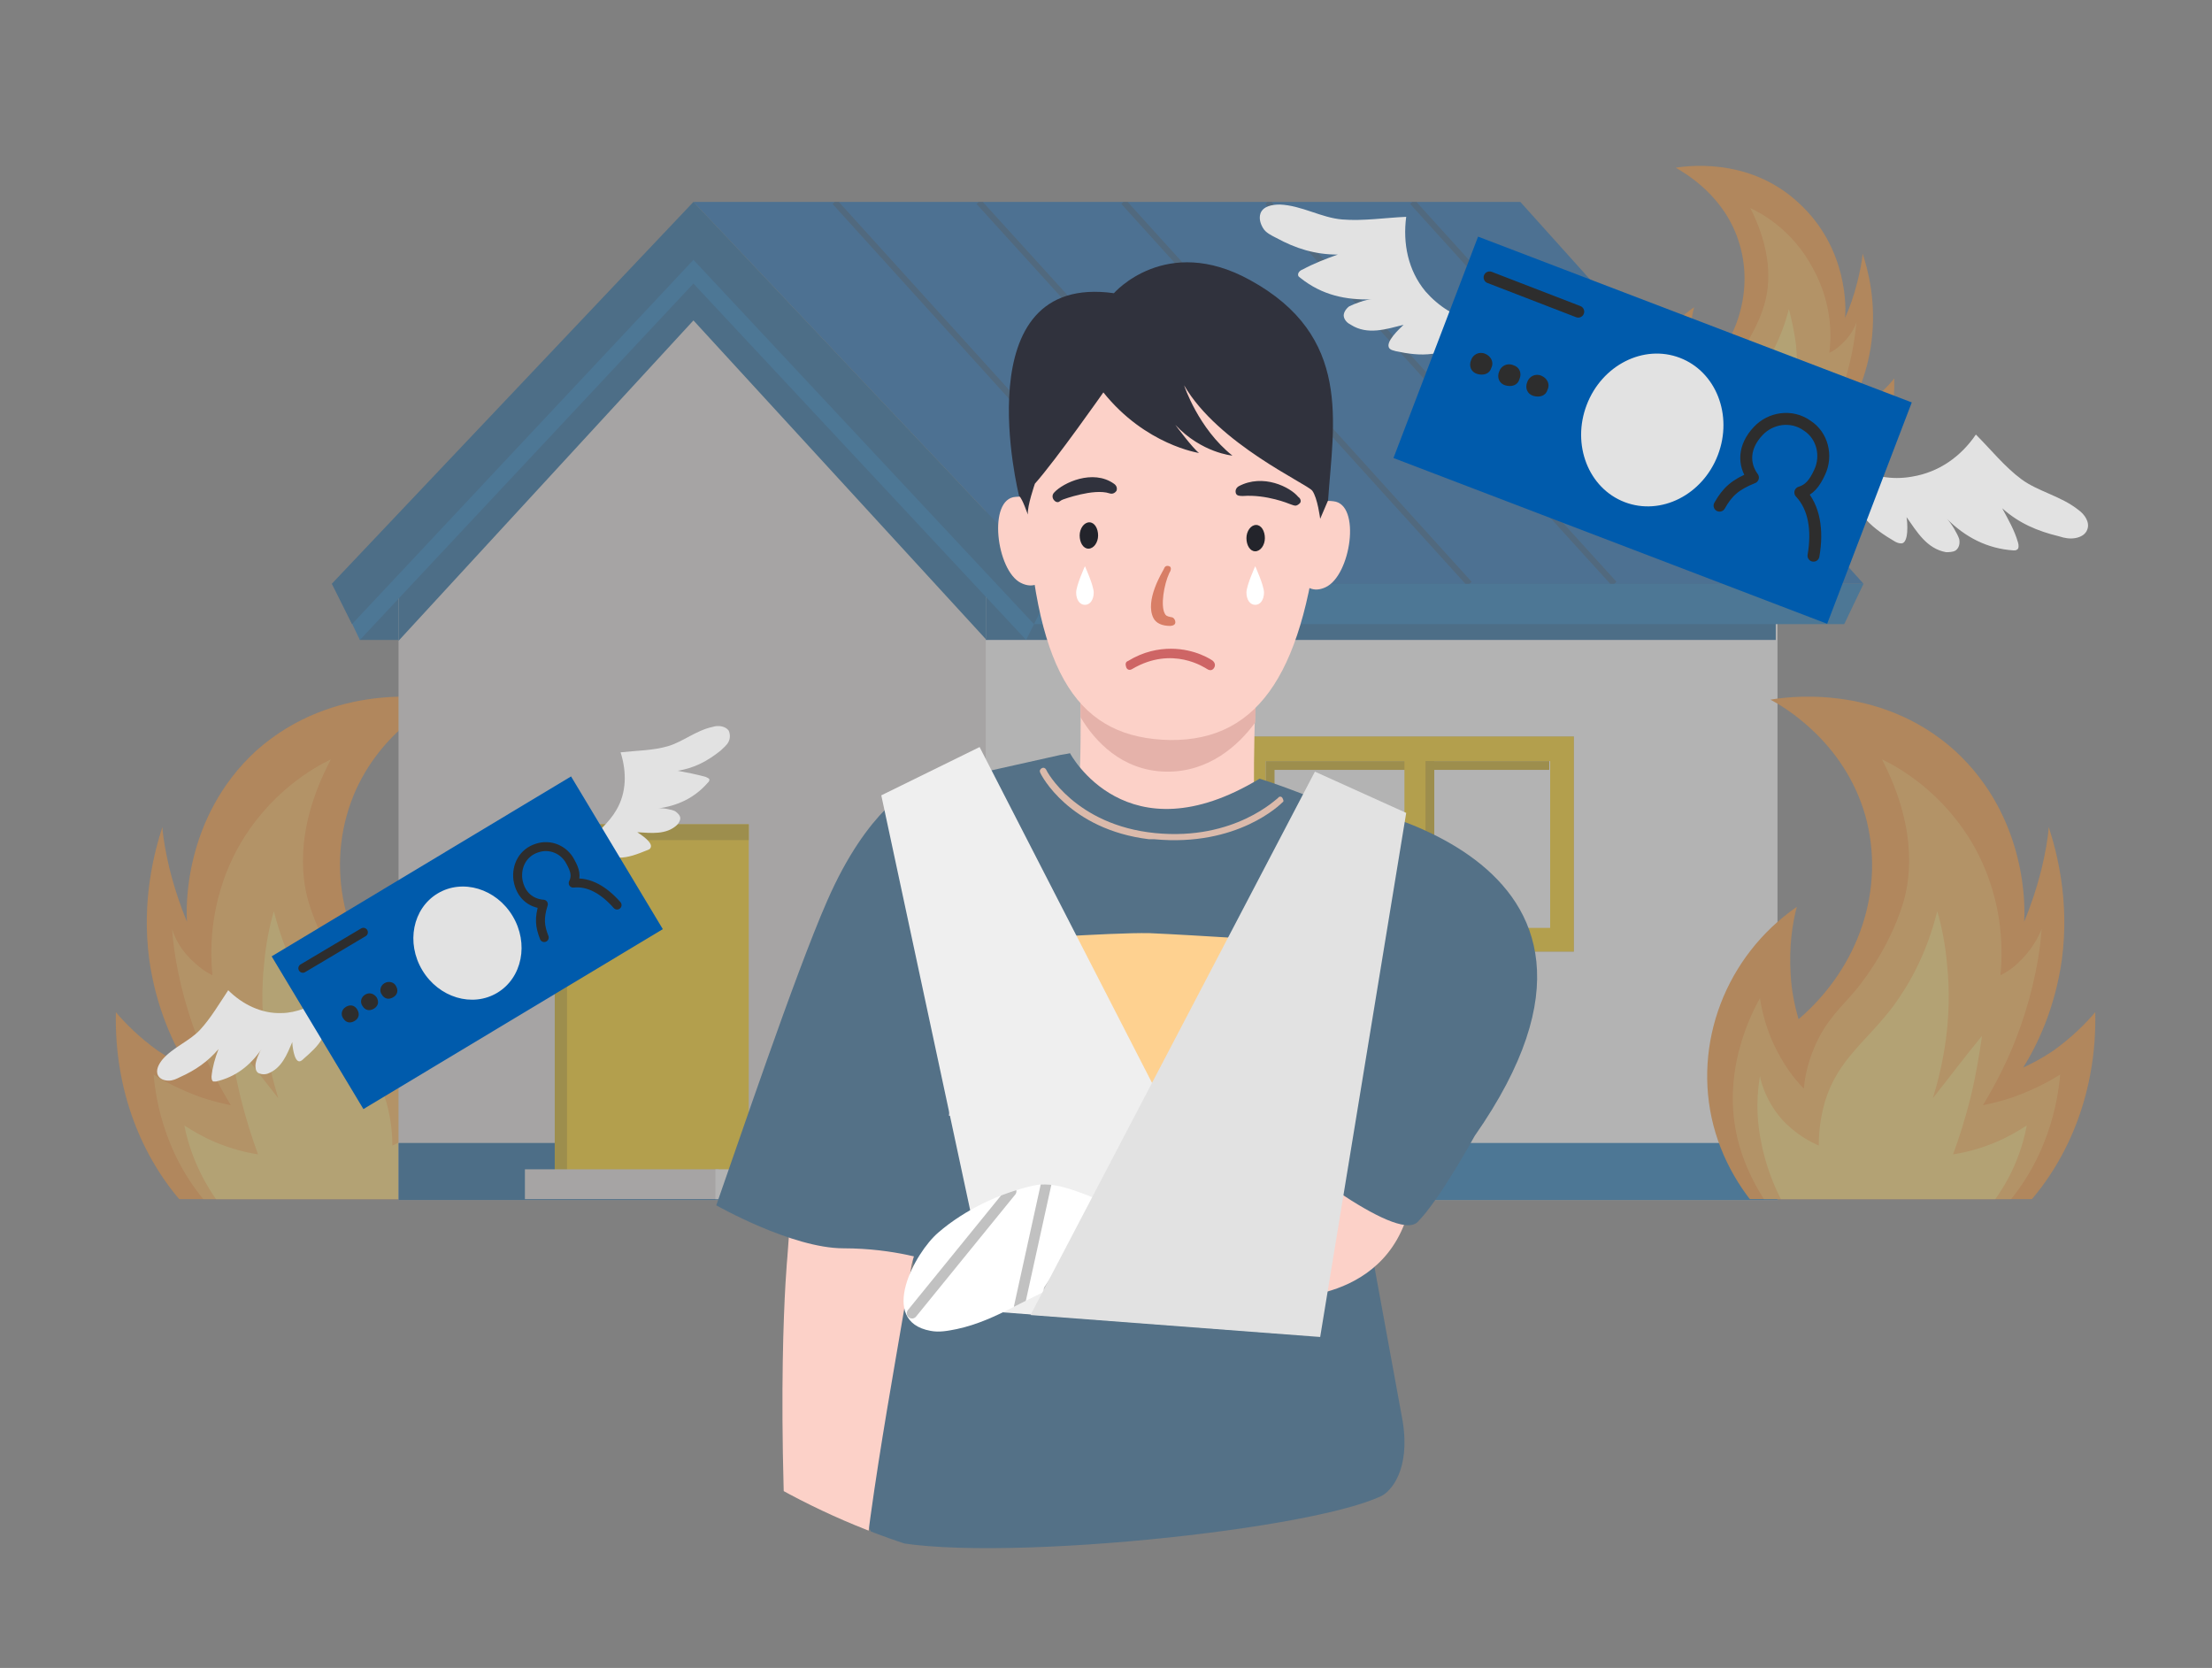 <?xml version="1.0" encoding="utf-8"?>
<!-- Generator: Adobe Illustrator 27.8.1, SVG Export Plug-In . SVG Version: 6.00 Build 0)  -->
<svg version="1.1" id="a" xmlns="http://www.w3.org/2000/svg" xmlns:xlink="http://www.w3.org/1999/xlink" x="0px" y="0px"
	 viewBox="0 0 252 190" style="enable-background:new 0 0 252 190;" xml:space="preserve">
<rect x="0" y="0" width="252" height="190" fill="#808080" stroke="none"/>
<style type="text/css">
	.st0{opacity:0.4;}
	.st1{clip-path:url(#SVGID_00000112612374738611722350000016144688878801555343_);}
	.st2{fill:#F99028;}
	.st3{fill:#FFAF41;}
	.st4{fill:#FFD562;}
	.st5{fill:#005391;}
	.st6{fill:#FFFFFF;}
	.st7{fill:#DEDAD9;}
	.st8{fill:#005BAC;}
	.st9{fill:#0068B5;}
	.st10{fill:#B8B4B3;}
	.st11{fill:#FFCC00;}
	.st12{fill:#C9A200;}
	.st13{opacity:0.5;clip-path:url(#SVGID_00000061431819817543932820000014818587229402592427_);}
	.st14{fill:none;stroke:#162F47;stroke-width:0.683;stroke-miterlimit:10;}
	.st15{clip-path:url(#SVGID_00000060713366133364943590000011529631753146975139_);}
	.st16{fill:#E2E2E2;}
	.st17{fill:#2D2D2D;}
	.st18{fill:none;stroke:#2D2D2D;stroke-width:1.36;stroke-linecap:round;stroke-linejoin:round;}
	.st19{fill:none;stroke:#2D2D2D;stroke-width:1.02;stroke-linecap:round;stroke-linejoin:round;}
	.st20{clip-path:url(#SVGID_00000146488307338041106240000006776035815062554262_);}
	.st21{fill:#FCD1C8;}
	.st22{fill:#E5B2AA;}
	.st23{fill:#23242B;}
	.st24{fill:#30323D;}
	.st25{fill:#D87E66;}
	.st26{fill:#CE6565;}
	.st27{fill-rule:evenodd;clip-rule:evenodd;fill:#547187;}
	.st28{fill:#DBBAAB;}
	.st29{fill:#FED190;}
	.st30{fill:#547187;}
	.st31{fill:#D4D4DD;}
	.st32{fill:#EFEFEF;}
	.st33{clip-path:url(#SVGID_00000048498336904434916190000000339000804065124489_);}
	.st34{fill:none;stroke:#C1C1C1;stroke-width:1.19;stroke-linecap:round;stroke-linejoin:round;}
</style>
<g class="st0">
	<g>
		<defs>
			<rect id="SVGID_1_" x="-2.5" y="73.5" width="85.2" height="63.1"/>
		</defs>
		<clipPath id="SVGID_00000176012163552270921950000009662469778013935038_">
			<use xlink:href="#SVGID_1_"  style="overflow:visible;"/>
		</clipPath>
		<g style="clip-path:url(#SVGID_00000176012163552270921950000009662469778013935038_);">
			<path class="st2" d="M50.3,79.7c-1.5,0.8-8.5,4.8-10.8,13.2c-2.3,8.2,0.7,17.2,7.5,23.2c0.4-1.4,0.8-3.1,0.9-5.1
				c0.2-3.2-0.2-5.8-0.7-7.7c8.1,5.6,11.9,15.6,9.5,24.9c-2.4,9.2-10.5,16.3-18.8,16.8c-11.9,0.8-25.1-11.7-24.7-29.7
				c1.1,1.3,2.7,2.9,4.8,4.4c1.2,0.8,2.3,1.4,3.4,1.9c-1.5-2.4-3.6-6.6-4.4-12.3c-0.9-6.8,0.6-12.3,1.5-15.1c0.1,1.4,0.4,3,0.8,4.7
				c0.6,2.4,1.3,4.4,2,6.1c-0.1-1.3-0.5-11.8,7.9-19.5C38.1,77.6,49.1,79.5,50.3,79.7L50.3,79.7z"/>
			<path class="st3" d="M51.5,113.7c-0.2,1.3-0.6,3.1-1.5,5.1c-1.1,2.4-2.4,4.1-3.5,5.2c-0.1-1.2-0.4-2.8-1.2-4.7
				c-1.3-3.1-3.2-4.7-4.7-6.5c0,0-3.7-4.3-5.4-9.9c-0.6-2-2-7.9,2.5-16.4c-1.9,0.9-7.1,3.8-10.6,10.1c-3.5,6.4-3.1,12.4-2.9,14.5
				c-0.6-0.3-1.4-0.8-2.1-1.5c-1.5-1.3-2.2-2.8-2.5-3.8c0.2,2.9,0.9,6.8,2.4,11.1c1.3,3.7,2.9,6.7,4.3,9c-1-0.2-2.2-0.5-3.4-0.9
				c-2.2-0.8-4-1.7-5.4-2.6c0.2,2.5,1.2,10.1,7.5,16.2c2.1,2.1,7,6.8,13.7,6.4c7.8-0.5,13.2-7.7,15.2-13.7
				C56.5,122.6,52.2,115,51.5,113.7L51.5,113.7z"/>
			<path class="st4" d="M51.5,122.6c-0.2,1-0.8,2.9-2.5,4.8c-1.6,1.8-3.4,2.7-4.3,3.1c0-1.1-0.1-2.9-0.7-5
				c-1.5-4.9-4.8-6.9-7.8-10.9c-1.6-2.2-3.7-5.6-5-10.8c-0.5,1.7-0.9,3.7-1.1,5.9c-0.7,6.4,0.5,11.8,1.6,15.4
				c-1.9-2.4-3.7-4.8-5.6-7.1c0.3,2.1,0.7,4.5,1.3,7c0.6,2.4,1.3,4.6,2,6.5c-1.3-0.2-3-0.6-4.9-1.4c-1.4-0.6-2.6-1.3-3.5-1.9
				c0.4,2.1,1.5,5.7,4.2,9.2c1.2,1.5,6.6,8.5,13.7,7.6c7.3-0.9,11.4-9.5,12.4-15.1C52,126.9,51.8,124.4,51.5,122.6L51.5,122.6z"/>
		</g>
	</g>
	<g>
		<g>
			<g>
				<g>
					<rect x="41" y="67.8" class="st5" width="21.8" height="5.1"/>
					<g>
						<g>
							<polygon class="st6" points="202.5,60.9 202.5,136.7 108.1,136.7 108.1,60.9 112,58.5 114.1,57.1 154.3,26.4 187.3,57.1 
															"/>
							<polygon class="st5" points="202.3,63.1 202.3,72.9 112.3,72.9 112.3,58 195.2,58 							"/>
							<polygon class="st7" points="112.3,136.7 45.4,136.7 45.4,60.9 77.9,26.4 112.3,60.9 							"/>
							<polygon class="st5" points="45.4,73 79,36.5 112.3,72.8 112.3,67 93.6,45.1 78.9,29.8 77.5,31.1 76.8,32.6 45.4,67.2 
															"/>
						</g>
						<polygon class="st8" points="120.1,66.5 79,23 173.2,23 212.3,66.5 						"/>
						<polygon class="st9" points="212.3,66.5 210.1,71.1 117.8,71.1 118,66.5 						"/>
						<polygon class="st9" points="119.2,68.3 81.4,27.8 79.9,24.8 79,25.7 78.1,24.8 76.6,27.8 38.8,68.3 41,72.9 79,32.3 
							116.9,72.9 						"/>
						<polygon class="st5" points="120.1,66.5 79,23 37.8,66.5 40.1,71.1 79,29.6 117.8,71.1 						"/>
					</g>
					<g>
						<g>
							<rect x="108.1" y="130.2" class="st9" width="94.4" height="6.5"/>
							<rect x="45.4" y="130.2" class="st5" width="66.9" height="6.5"/>
						</g>
					</g>
				</g>
				<rect x="141.4" y="83.9" class="st10" width="37.9" height="24.5"/>
				<rect x="141.4" y="83.9" class="st11" width="37.9" height="24.5"/>
				<rect x="144.2" y="86.7" class="st6" width="32.4" height="19"/>
				<polygon class="st12" points="145.2,87.7 176.5,87.7 176.5,86.7 144.2,86.7 144.2,105.7 145.2,105.7 				"/>
				<rect x="161" y="86.7" class="st12" width="2.4" height="19"/>
				<rect x="160" y="84.9" class="st11" width="2.4" height="22.1"/>
				<rect x="63.2" y="93.9" class="st11" width="22.1" height="42"/>
				<polygon class="st12" points="64.6,95.7 85.3,95.7 85.3,93.9 63.2,93.9 63.2,136 64.6,136 				"/>
				<g>
					<rect x="59.8" y="133.2" class="st7" width="22.1" height="3.4"/>
					<rect x="81.5" y="133.2" class="st6" width="4.1" height="3.4"/>
				</g>
			</g>
		</g>
		<g>
			<defs>
				<polygon id="SVGID_00000058552832283124429500000003774005831679000960_" points="120.1,66.5 79,23 173.2,23 212.3,66.5 				"/>
			</defs>
			<clipPath id="SVGID_00000111870332668102096290000003333556205060530307_">
				<use xlink:href="#SVGID_00000058552832283124429500000003774005831679000960_"  style="overflow:visible;"/>
			</clipPath>
			<g style="opacity:0.5;clip-path:url(#SVGID_00000111870332668102096290000003333556205060530307_);">
				<line class="st14" x1="95.1" y1="23" x2="134.5" y2="66.5"/>
				<line class="st14" x1="111.5" y1="23" x2="151" y2="66.5"/>
				<line class="st14" x1="128" y1="23" x2="167.4" y2="66.5"/>
				<line class="st14" x1="144.4" y1="23" x2="183.9" y2="66.5"/>
				<line class="st14" x1="160.9" y1="23" x2="200.3" y2="66.5"/>
			</g>
		</g>
	</g>
	<path class="st2" d="M190.9,19.1c1,0.6,5.7,3.2,7.3,8.8c1.6,5.5-0.4,11.6-5.1,15.6c-0.3-0.9-0.5-2.1-0.6-3.4
		c-0.1-2.1,0.2-3.9,0.5-5.1c-5.4,3.7-8,10.5-6.4,16.7c1.6,6.2,7,10.9,12.6,11.3c8,0.5,16.9-7.8,16.6-19.9c-0.7,0.9-1.8,2-3.2,2.9
		c-0.8,0.5-1.6,1-2.3,1.3c1-1.6,2.4-4.5,2.9-8.3c0.6-4.6-0.4-8.3-1-10.1c-0.1,1-0.3,2-0.6,3.2c-0.4,1.6-0.9,3-1.4,4.1
		c0.1-0.9,0.4-7.9-5.3-13.1C199.1,17.7,191.7,19,190.9,19.1L190.9,19.1z"/>
	<path class="st3" d="M190.2,42c0.1,0.9,0.4,2.1,1,3.4c0.7,1.6,1.6,2.8,2.3,3.5c0.1-0.8,0.3-1.9,0.8-3.2c0.9-2.1,2.1-3.2,3.1-4.4
		c0,0,2.5-2.9,3.6-6.6c0.4-1.4,1.3-5.3-1.6-11c1.3,0.6,4.8,2.5,7.1,6.8c2.4,4.3,2.1,8.3,1.9,9.7c0.4-0.2,0.9-0.5,1.4-1
		c1-0.9,1.5-1.9,1.7-2.5c-0.2,2-0.6,4.6-1.6,7.5c-0.9,2.5-1.9,4.5-2.9,6c0.7-0.1,1.4-0.3,2.3-0.6c1.5-0.5,2.7-1.1,3.6-1.7
		c-0.1,1.7-0.8,6.8-5,10.9c-1.4,1.4-4.7,4.6-9.2,4.3c-5.2-0.3-8.9-5.2-10.2-9.2C186.8,48,189.7,42.9,190.2,42L190.2,42z"/>
	<path class="st4" d="M190.2,48c0.1,0.7,0.6,2,1.6,3.2c1.1,1.2,2.2,1.8,2.9,2c0-0.8,0.1-2,0.5-3.4c1-3.3,3.2-4.7,5.2-7.3
		c1.1-1.5,2.5-3.8,3.4-7.3c0.3,1.2,0.6,2.5,0.8,4c0.4,4.3-0.3,7.9-1.1,10.3c1.3-1.6,2.5-3.2,3.8-4.8c-0.2,1.4-0.5,3-0.9,4.7
		c-0.4,1.6-0.9,3.1-1.4,4.4c0.9-0.1,2-0.4,3.3-1c0.9-0.4,1.7-0.9,2.3-1.3c-0.3,1.4-1,3.8-2.8,6.2c-0.8,1-4.5,5.7-9.2,5.1
		c-4.9-0.6-7.7-6.4-8.4-10.1C189.8,50.8,189.9,49.1,190.2,48L190.2,48z"/>
	<g>
		<defs>
			<rect id="SVGID_00000129907435777310947410000009029790016471649413_" x="169.3" y="73.5" width="85.2" height="63.1"/>
		</defs>
		<clipPath id="SVGID_00000069366504690351724500000004052752294056670111_">
			<use xlink:href="#SVGID_00000129907435777310947410000009029790016471649413_"  style="overflow:visible;"/>
		</clipPath>
		<g style="clip-path:url(#SVGID_00000069366504690351724500000004052752294056670111_);">
			<path class="st2" d="M201.7,79.7c1.5,0.8,8.4,4.8,10.8,13.2c2.3,8.2-0.6,17.2-7.6,23.2c-0.4-1.4-0.8-3.1-0.9-5.1
				c-0.2-3.2,0.2-5.8,0.7-7.7c-8.1,5.6-11.9,15.6-9.5,24.9c2.4,9.2,10.5,16.3,18.8,16.8c11.9,0.8,25.1-11.7,24.7-29.7
				c-1.1,1.3-2.7,2.9-4.8,4.4c-1.2,0.8-2.3,1.4-3.4,1.9c1.5-2.4,3.6-6.6,4.4-12.3c0.9-6.8-0.6-12.3-1.5-15.1c-0.1,1.4-0.4,3-0.8,4.7
				c-0.6,2.4-1.3,4.4-2,6.1c0.1-1.3,0.5-11.8-7.9-19.5C213.9,77.6,202.9,79.5,201.7,79.7L201.7,79.7z"/>
			<path class="st3" d="M200.5,113.7c0.2,1.3,0.6,3.1,1.5,5.1c1.1,2.4,2.4,4.1,3.5,5.2c0.1-1.2,0.4-2.8,1.2-4.7
				c1.3-3.1,3.2-4.7,4.7-6.5c0,0,3.7-4.3,5.4-9.9c0.6-2,2-7.9-2.4-16.4c1.9,0.9,7.1,3.8,10.6,10.1c3.5,6.4,3.1,12.4,2.9,14.5
				c0.6-0.3,1.4-0.8,2.1-1.5c1.4-1.3,2.2-2.8,2.6-3.8c-0.2,2.9-0.9,6.8-2.4,11.1c-1.3,3.7-2.9,6.7-4.3,9c1-0.2,2.2-0.5,3.4-0.9
				c2.2-0.8,4-1.7,5.4-2.6c-0.2,2.5-1.2,10.1-7.4,16.2c-2.1,2.1-7,6.8-13.7,6.4c-7.8-0.5-13.2-7.7-15.2-13.7
				C195.5,122.6,199.8,115,200.5,113.7L200.5,113.7z"/>
			<path class="st4" d="M200.5,122.6c0.2,1,0.8,2.9,2.4,4.8c1.6,1.8,3.4,2.7,4.3,3.1c0-1.1,0.1-2.9,0.7-5c1.5-4.9,4.8-6.9,7.8-10.9
				c1.6-2.2,3.7-5.6,5-10.8c0.5,1.7,0.9,3.7,1.1,5.9c0.7,6.4-0.5,11.8-1.6,15.4c1.9-2.4,3.7-4.8,5.6-7.1c-0.3,2.1-0.7,4.5-1.3,7
				c-0.6,2.4-1.3,4.6-2,6.5c1.3-0.2,3-0.6,4.9-1.4c1.4-0.6,2.6-1.3,3.5-1.9c-0.4,2.1-1.4,5.7-4.2,9.2c-1.2,1.5-6.6,8.5-13.7,7.6
				c-7.3-0.9-11.4-9.5-12.4-15.1C200,126.9,200.2,124.4,200.5,122.6L200.5,122.6z"/>
		</g>
	</g>
</g>
<path class="st16" d="M212.6,53.8c0.1-0.1,1.7,0.4,1.8,0.5c1.1,0.2,2.3,0.2,3.4,0c3.1-0.5,5.6-2.3,7.3-4.8c1.7,1.7,3.3,3.7,5.2,5.1
	s4.5,1.9,6.5,3.5c0.7,0.5,1.3,1.4,1,2.2c-0.2,0.6-0.8,0.9-1.4,1s-1.2,0-1.8-0.2c-2.5-0.6-4.6-1.5-6.5-3.2c0.7,1.3,1.4,2.5,1.8,3.9
	c0.1,0.3,0.1,0.7-0.1,0.8c-0.1,0.1-0.3,0.1-0.4,0.1c-3-0.2-5.5-1.5-7.6-3.6c0.5,0.5,1.2,1.7,1.4,2.3c0.1,0.5,0,1-0.4,1.3
	c-0.3,0.2-0.8,0.2-1.1,0.2c-2.2-0.4-3.3-2.3-4.5-4c0.1,0.5,0.3,3-0.6,3c-0.3,0-0.5-0.1-0.7-0.2c-1.2-0.7-2.4-1.5-3.3-2.5
	C211.1,57.7,210.9,55.4,212.6,53.8L212.6,53.8z"/>
<path class="st16" d="M166.7,36.3c0-0.1-1.5-0.8-1.7-0.9c-1-0.6-1.9-1.4-2.6-2.2c-2-2.4-2.6-5.5-2.2-8.5c-2.4,0.1-4.9,0.5-7.3,0.3
	s-4.6-1.6-7.1-1.7c-0.9,0-1.9,0.2-2.2,1c-0.2,0.6,0,1.2,0.3,1.7s0.9,0.8,1.5,1.1c2.2,1.2,4.4,1.9,7,1.9c-1.4,0.5-2.7,1-4,1.7
	c-0.3,0.1-0.6,0.4-0.5,0.7c0,0.1,0.2,0.2,0.3,0.3c2.4,1.9,5.1,2.5,8.1,2.4c-0.7,0-2,0.5-2.6,0.8c-0.4,0.3-0.7,0.8-0.6,1.2
	c0.1,0.4,0.4,0.7,0.8,0.9c1.9,1.2,4,0.5,6,0c-0.4,0.4-2.2,2-1.6,2.7c0.2,0.2,0.4,0.2,0.7,0.3c1.4,0.3,2.8,0.5,4.2,0.3
	C165.3,40.1,166.9,38.6,166.7,36.3L166.7,36.3z"/>
<rect x="174.7" y="22.5" transform="matrix(0.357 -0.934 0.934 0.357 75.367 207.311)" class="st8" width="27" height="52.9"/>
<ellipse transform="matrix(0.357 -0.934 0.934 0.357 75.375 207.302)" class="st16" cx="188.2" cy="48.9" rx="8.8" ry="8"/>
<path class="st17" d="M169.2,40.3c-0.7-0.3-1.4,0.1-1.6,0.7c-0.3,0.7,0,1.4,0.7,1.6s1.4,0,1.6-0.7C170.2,41.3,169.9,40.6,169.2,40.3
	L169.2,40.3z"/>
<path class="st17" d="M172.4,41.6c-0.7-0.3-1.4,0.1-1.6,0.7c-0.3,0.7,0,1.4,0.7,1.6s1.4,0,1.6-0.7C173.4,42.5,173.1,41.8,172.4,41.6
	L172.4,41.6z"/>
<path class="st17" d="M175.6,42.8c-0.7-0.3-1.4,0.1-1.6,0.7c-0.3,0.7,0,1.4,0.7,1.6s1.4,0,1.6-0.7C176.6,43.8,176.3,43.1,175.6,42.8
	L175.6,42.8z"/>
<line class="st18" x1="169.7" y1="31.6" x2="179.8" y2="35.5"/>
<path class="st18" d="M195.9,57.6c0.9-1.6,1.8-2.4,3.8-3.2c-1.1-1.5-1.1-3.5,0.6-5.3c1.4-1.5,3.8-1.9,5.6-0.6
	c1.7,1.1,2.3,3.4,1.4,5.3c-0.6,1.3-1.2,2-2.2,2.3c1.6,1.7,2,4.3,1.5,7.2"/>
<path class="st16" d="M67.5,95.2c0-0.1,1-0.8,1.1-0.9c0.6-0.6,1.2-1.3,1.6-2c1.2-2,1.2-4.4,0.5-6.6c1.8-0.2,3.7-0.2,5.4-0.7
	s3.2-1.8,5.1-2.2c0.6-0.2,1.4-0.1,1.8,0.4c0.2,0.4,0.2,0.9,0,1.3s-0.6,0.7-0.9,1c-1.5,1.2-3,2-4.9,2.3c1.1,0.2,2.1,0.4,3.2,0.7
	c0.2,0.1,0.5,0.2,0.4,0.4c0,0.1-0.1,0.2-0.2,0.3c-1.5,1.7-3.4,2.6-5.7,2.9c0.5-0.1,1.6,0.1,2,0.3c0.3,0.2,0.6,0.5,0.6,0.8
	c0,0.3-0.2,0.6-0.4,0.8c-1.2,1.1-2.9,0.9-4.5,0.8c0.3,0.2,1.9,1.2,1.5,1.8c-0.1,0.2-0.3,0.2-0.5,0.3c-1,0.4-2,0.8-3.1,0.8
	C69.1,97.9,67.6,96.9,67.5,95.2L67.5,95.2z"/>
<path class="st16" d="M35.9,114.3c-0.1,0-1.2,0.5-1.3,0.6c-0.8,0.3-1.7,0.5-2.5,0.5c-2.3,0.1-4.5-1-6.1-2.6c-1,1.5-2,3.2-3.2,4.5
	s-3.1,2-4.3,3.4c-0.4,0.5-0.8,1.2-0.5,1.8c0.2,0.4,0.7,0.6,1.2,0.6s0.9-0.2,1.3-0.4c1.8-0.8,3.2-1.8,4.4-3.2c-0.4,1-0.7,2.1-0.8,3.1
	c0,0.2,0,0.5,0.2,0.6c0.1,0,0.2,0,0.3,0c2.2-0.5,3.9-1.8,5.2-3.7c-0.3,0.4-0.7,1.4-0.7,1.9c0,0.4,0.1,0.8,0.5,0.9
	c0.3,0.1,0.6,0.1,0.9,0c1.6-0.6,2.2-2.2,2.8-3.6c0,0.4,0.2,2.2,0.8,2.2c0.2,0,0.4-0.2,0.5-0.3c0.8-0.7,1.6-1.4,2.1-2.3
	C37.4,116.9,37.3,115.2,35.9,114.3L35.9,114.3z"/>
<rect x="33.4" y="97.2" transform="matrix(0.857 -0.515 0.515 0.857 -47.734 42.842)" class="st8" width="39.8" height="20.3"/>
<ellipse transform="matrix(0.857 -0.515 0.515 0.857 -47.734 42.842)" class="st16" cx="53.3" cy="107.4" rx="6" ry="6.6"/>
<path class="st17" d="M39.4,114.7c-0.5,0.3-0.6,0.9-0.3,1.3c0.3,0.5,0.8,0.6,1.3,0.3s0.6-0.8,0.3-1.3
	C40.4,114.5,39.9,114.4,39.4,114.7L39.4,114.7z"/>
<path class="st17" d="M41.6,113.3c-0.5,0.3-0.6,0.9-0.3,1.3c0.3,0.5,0.8,0.6,1.3,0.3s0.6-0.8,0.3-1.3
	C42.6,113.2,42.1,113,41.6,113.3L41.6,113.3z"/>
<path class="st17" d="M43.8,112c-0.5,0.3-0.6,0.9-0.3,1.3c0.3,0.5,0.8,0.6,1.3,0.3s0.6-0.8,0.3-1.3C44.9,111.9,44.3,111.7,43.8,112
	L43.8,112z"/>
<line class="st19" x1="34.5" y1="110.3" x2="41.4" y2="106.2"/>
<path class="st19" d="M62,106.8c-0.5-1.3-0.6-2.2-0.1-3.8c-1.4-0.1-2.6-1-2.9-2.8c-0.2-1.6,0.6-3.1,2.2-3.6c1.5-0.5,3.1,0.2,3.8,1.6
	c0.5,0.9,0.7,1.6,0.3,2.4c1.8-0.2,3.5,0.8,5,2.5"/>
<g>
	<defs>
		<circle id="SVGID_00000057831137974328502660000006161340732597710979_" cx="129.5" cy="96" r="84.1"/>
	</defs>
	<clipPath id="SVGID_00000174599465538752724560000010369353348891610026_">
		<use xlink:href="#SVGID_00000057831137974328502660000006161340732597710979_"  style="overflow:visible;"/>
	</clipPath>
	<g style="clip-path:url(#SVGID_00000174599465538752724560000010369353348891610026_);">
		<path class="st21" d="M123,73.7c0,0,0.4,14.9-0.3,17.3c-0.7,2.4-6.7,6.3-12.9,9.1c0,0,7.7,10.8,23.1,10.8
			c15.4-0.1,19.4-6.4,21.9-9.9c0,0-11.7-4.2-11.9-9.2s0.3-17.8,0.3-17.8S123,73.7,123,73.7z"/>
		<path class="st22" d="M132.8,87.9c4.9,0.1,8.3-3,10.2-5.6c0.1-4.4,0.2-8.2,0.2-8.2L123,73.7c0,0,0.1,3.8,0.1,8
			C124.7,84.4,127.8,87.8,132.8,87.9L132.8,87.9z"/>
		<path class="st21" d="M119.8,58.8c0,0-0.8-2.5-4.1-2.2c-3.2,0.2-2.2,8.4,0.6,9.8c2.8,1.4,3.8-2.7,3.8-2.7L119.8,58.8L119.8,58.8z"
			/>
		<path class="st21" d="M147.7,59.2c0,0,0.9-2.5,4.2-2.1c3.2,0.3,2,8.5-0.9,9.8c-2.8,1.3-3.7-2.8-3.7-2.8L147.7,59.2L147.7,59.2z"/>
		<path class="st21" d="M150.4,58.6c-1.7,17.5-6.7,25.8-17.1,25.7c-10.3-0.2-15.2-7.2-16.3-26.2c-0.8-14,6.7-22.6,17-22.4
			C144.4,35.8,151.8,44.1,150.4,58.6L150.4,58.6z"/>
		<path class="st23" d="M125.1,61c0,0.8-0.5,1.5-1.1,1.5s-1-0.7-1-1.5s0.5-1.5,1.1-1.5S125.1,60.2,125.1,61z"/>
		<path class="st23" d="M144.1,61.3c0,0.8-0.5,1.5-1.1,1.5s-1-0.7-1-1.5s0.5-1.5,1.1-1.5S144.1,60.5,144.1,61.3z"/>
		<path class="st24" d="M120.5,57.2c-0.2,0-0.3-0.1-0.4-0.2c-0.2-0.2-0.3-0.6,0-0.9c1-1.1,4.4-2.7,6.8-1c0.3,0.2,0.4,0.5,0.3,0.8
			c-0.2,0.3-0.5,0.4-0.8,0.3c-1.8-0.6-5.3,0.7-5.3,0.7C120.8,57,120.7,57.2,120.5,57.2L120.5,57.2z"/>
		<path class="st24" d="M147.6,57.6c0.1,0,0.3-0.1,0.4-0.2c0.3-0.2,0.2-0.6-0.1-0.8c-0.9-1.1-4-2.7-6.8-1.2
			c-0.3,0.2-0.4,0.5-0.3,0.8c0.1,0.3,0.5,0.3,0.8,0.3c2.7-0.2,5.3,0.9,5.3,0.9C147.2,57.5,147.4,57.6,147.6,57.6z"/>
		<path class="st25" d="M133.3,71.3c-0.9,0-1.6-0.3-1.9-0.9c-1-2,1-5.2,1.2-5.6c0.1-0.3,0.3-0.4,0.6-0.3c0.3,0.1,0.2,0.5,0,0.8
			c-0.6,1.3-1,3.7-0.5,4.6c0.1,0.2,0.2,0.3,0.7,0.4c0.3,0,0.5,0.3,0.5,0.6C133.9,71.3,133.3,71.3,133.3,71.3L133.3,71.3z"/>
		<path class="st26" d="M133.4,73.9c2.8,0,4.7,1.3,4.8,1.4c0.2,0.2,0.3,0.5,0.1,0.8s-0.5,0.3-0.8,0.1c-0.2-0.1-3.9-2.7-8.5,0
			c-0.3,0.2-0.6,0.1-0.7-0.2s-0.1-0.6,0.2-0.7C130.3,74.2,132,73.9,133.4,73.9L133.4,73.9z"/>
		<path class="st24" d="M116.1,56.5c0,0-6.4-25.5,10.8-23.1c0,0,5.9-6.8,15.5-1.5c11.7,6.4,9.5,16.3,8.9,25.1l-0.9,2.1
			c0,0-0.3-2.4-0.9-3.2s-10.7-5.3-14.6-12c0,0,1.6,4.9,5.5,8c0,0-3.5-0.3-6.5-3.5c0,0,2,2.7,2.7,3.2c0,0-6.1-0.9-10.9-6.9
			c0,0-5.4,7.7-7.8,10.4c0,0-0.9,2.6-0.8,3.5C117.1,58.7,116.5,56.8,116.1,56.5L116.1,56.5z"/>
		<path class="st6" d="M144,67.5c0,0.8-0.4,1.4-1,1.4s-1-0.6-1-1.4s1-3,1-3S144,66.7,144,67.5z"/>
		<path class="st6" d="M124.6,67.5c0,0.8-0.4,1.4-1,1.4s-1-0.6-1-1.4s1-3,1-3S124.6,66.7,124.6,67.5z"/>
		<path class="st27" d="M100.9,120.1l3.2,24.2c0,0-6.1,16.9-6.2,19.9c-0.3,6.6,1.1,10.1,1.6,10.8c9,3.5,49.2-0.4,57.9-4.6
			c1-0.5,3.3-2.9,2.4-8.5l-4.1-22.4v-0.1c-0.2-1.9,0.9-9.2,0.9-9.2c4.2-23.3-0.3-35.9-0.3-35.9c-4.5-3-12.8-5.6-12.8-5.6
			c-15.2,9.2-21.6-2.9-21.6-2.9s-0.4,0.1-1.1,0.2l-17,3.8"/>
		<path class="st28" d="M130.9,95.6c-9.1-1.1-12.3-7.3-12.4-7.6c-0.1-0.2,0-0.4,0.2-0.5c0.2-0.1,0.4,0,0.5,0.2
			c0,0.1,3.3,6.3,12.4,7.2c9.1,0.9,13.9-4,14-4c0.1-0.2,0.4-0.2,0.5,0c0.1,0.2,0.2,0.4,0,0.5c-0.2,0.2-5.1,5.1-14.6,4.2
			C131.3,95.6,131.1,95.6,130.9,95.6L130.9,95.6z"/>
		<path class="st29" d="M149.4,126.6c0,0-0.5-7.9-0.3-10.4c0.2-2.5,0.5-8.8,0.5-8.8s-13.9-0.9-18.6-1.1c-4.7-0.1-16.6,0.9-19.2,0.7
			c0,0-0.6,14.3,0.2,18.7c0,0,9.2,0.8,15.6,0.4C134.7,125.6,149.3,126.6,149.4,126.6L149.4,126.6z"/>
		<path class="st21" d="M89.7,143.2c0,0-1.6,16.4,0.6,46.3c0,0,2.9,2.4,7.3,0.2c0.3-13.3,4.2-32.9,6.2-45.3c0.2-1.6,2.3-6.4,2.5-9.8
			c-6.2-1-11.2-2.1-15-3.1C90.9,133.5,90.3,134,89.7,143.2L89.7,143.2z"/>
		<path class="st30" d="M104.1,89.7c0,0-5.2,2.2-9.9,13c-3.6,8.2-10.3,28.1-12.6,34.6c0,0,8.6,4.9,14.5,4.9c5.9,0,10.1,1.5,10.1,1.5
			l2.8-14.6C108.9,129,111.9,102.2,104.1,89.7L104.1,89.7z"/>
		<path class="st31" d="M107.2,98.8c2.6,10.9,1.3,24.4,0.9,28.3c0.2,0,0.4,0,0.6,0c0.5-4.1,1.7-17.6-0.9-28.5
			C107.6,98.7,107.4,98.8,107.2,98.8L107.2,98.8z"/>
		<path class="st21" d="M96,188.5c0,0,4.3,3.4,4.7,5.1c0.3,1.6,1.4,5.5,1.3,6.3c-0.1,1.9,0.8,4.5,0.2,4.7c-0.5,0.1-1.6,0.6-2.6-3.3
			l0.2,4.4c0,0,0.2,1.6-1.1,1.7c-1.3,0.1-1.4-1.2-1.4-1.2l-0.5-1.6c0,0-0.3,0.8-1.3,0.7c-1.1-0.1-1.3-2-1.3-2s-0.5,0.9-1.5,0.6
			c-1-0.2-1.2-1.1-1.2-1.1s-0.6,0.4-1.1,0.1c-0.8-0.3-1.2-2.1-1.2-2.1s-0.7-5.1,0.7-10.9C89.9,190,91.6,184.3,96,188.5L96,188.5z"/>
		<path class="st31" d="M156.1,91.5c-3.4,10.7-3.3,24.2-3.2,28.2c-0.2,0-0.4-0.1-0.6-0.1c-0.1-4.1-0.2-17.6,3.2-28.3
			C155.8,91.3,155.9,91.4,156.1,91.5L156.1,91.5z"/>
		<polygon class="st32" points="145.9,151.9 113,149.4 100.4,90.6 111.6,85.1 		"/>
		<g>
			<defs>
				<path id="SVGID_00000104667300928980621100000006850755653630859657_" d="M148.4,143.9c-7.2-2.2-14.5-4.5-21.7-6.7
					c-2.6-0.8-6-2.7-8.7-2.2c-3.9,0.8-8.1,2.8-11.1,5.4c-2.7,2.3-6.9,10.1-0.9,11.2c1,0.2,2,0,3-0.2c4.7-1,8.3-3.9,12.8-5.4
					c2.3-0.8,5.2,0.7,7.4,1.6c1.7,0.7,3.4,1.3,5.1,2L148.4,143.9z"/>
			</defs>
			<clipPath id="SVGID_00000089535708685506205700000009659791097736231811_">
				<use xlink:href="#SVGID_00000104667300928980621100000006850755653630859657_"  style="overflow:visible;"/>
			</clipPath>
			<g style="clip-path:url(#SVGID_00000089535708685506205700000009659791097736231811_);">
				<path class="st6" d="M148.4,143.9c-7.2-2.2-14.5-4.5-21.7-6.7c-2.6-0.8-6-2.7-8.7-2.2c-3.9,0.8-8.1,2.8-11.1,5.4
					c-2.7,2.3-6.9,10.1-0.9,11.2c1,0.2,2,0,3-0.2c4.7-1,8.3-3.9,12.8-5.4c2.3-0.8,5.2,0.7,7.4,1.6c1.7,0.7,3.4,1.3,5.1,2
					L148.4,143.9z"/>
				<line class="st34" x1="135.8" y1="150" x2="138.5" y2="141.1"/>
				<line class="st34" x1="119.5" y1="146.9" x2="126.2" y2="137.1"/>
				<line class="st34" x1="128.9" y1="148" x2="135.5" y2="140.2"/>
				<line class="st34" x1="116.1" y1="148.9" x2="119.2" y2="134.8"/>
				<line class="st34" x1="103.9" y1="149.6" x2="115.2" y2="135.7"/>
			</g>
		</g>
		<path class="st21" d="M153.8,130.8c-3.4,0.3-8.1,2.6-9.7,3c-12.2,2.5-4.3,6.7-17.5,7.7c-2,4.4,1.3,5.5,1.3,5.5
			c30,0.7,18.1,0.8,18.1,0.8s13.7,0.8,15-12.8S153.8,130.8,153.8,130.8L153.8,130.8z"/>
		<path class="st30" d="M150.9,91.2c0,0,40.1,5.3,17.1,38.2c0,0-4,7.3-6.5,9.8s-15.9-8.5-15.9-8.5L150.9,91.2L150.9,91.2z"/>
		<polygon class="st16" points="117.4,149.8 150.4,152.3 160.2,92.6 149.8,87.9 		"/>
	</g>
</g>
</svg>
